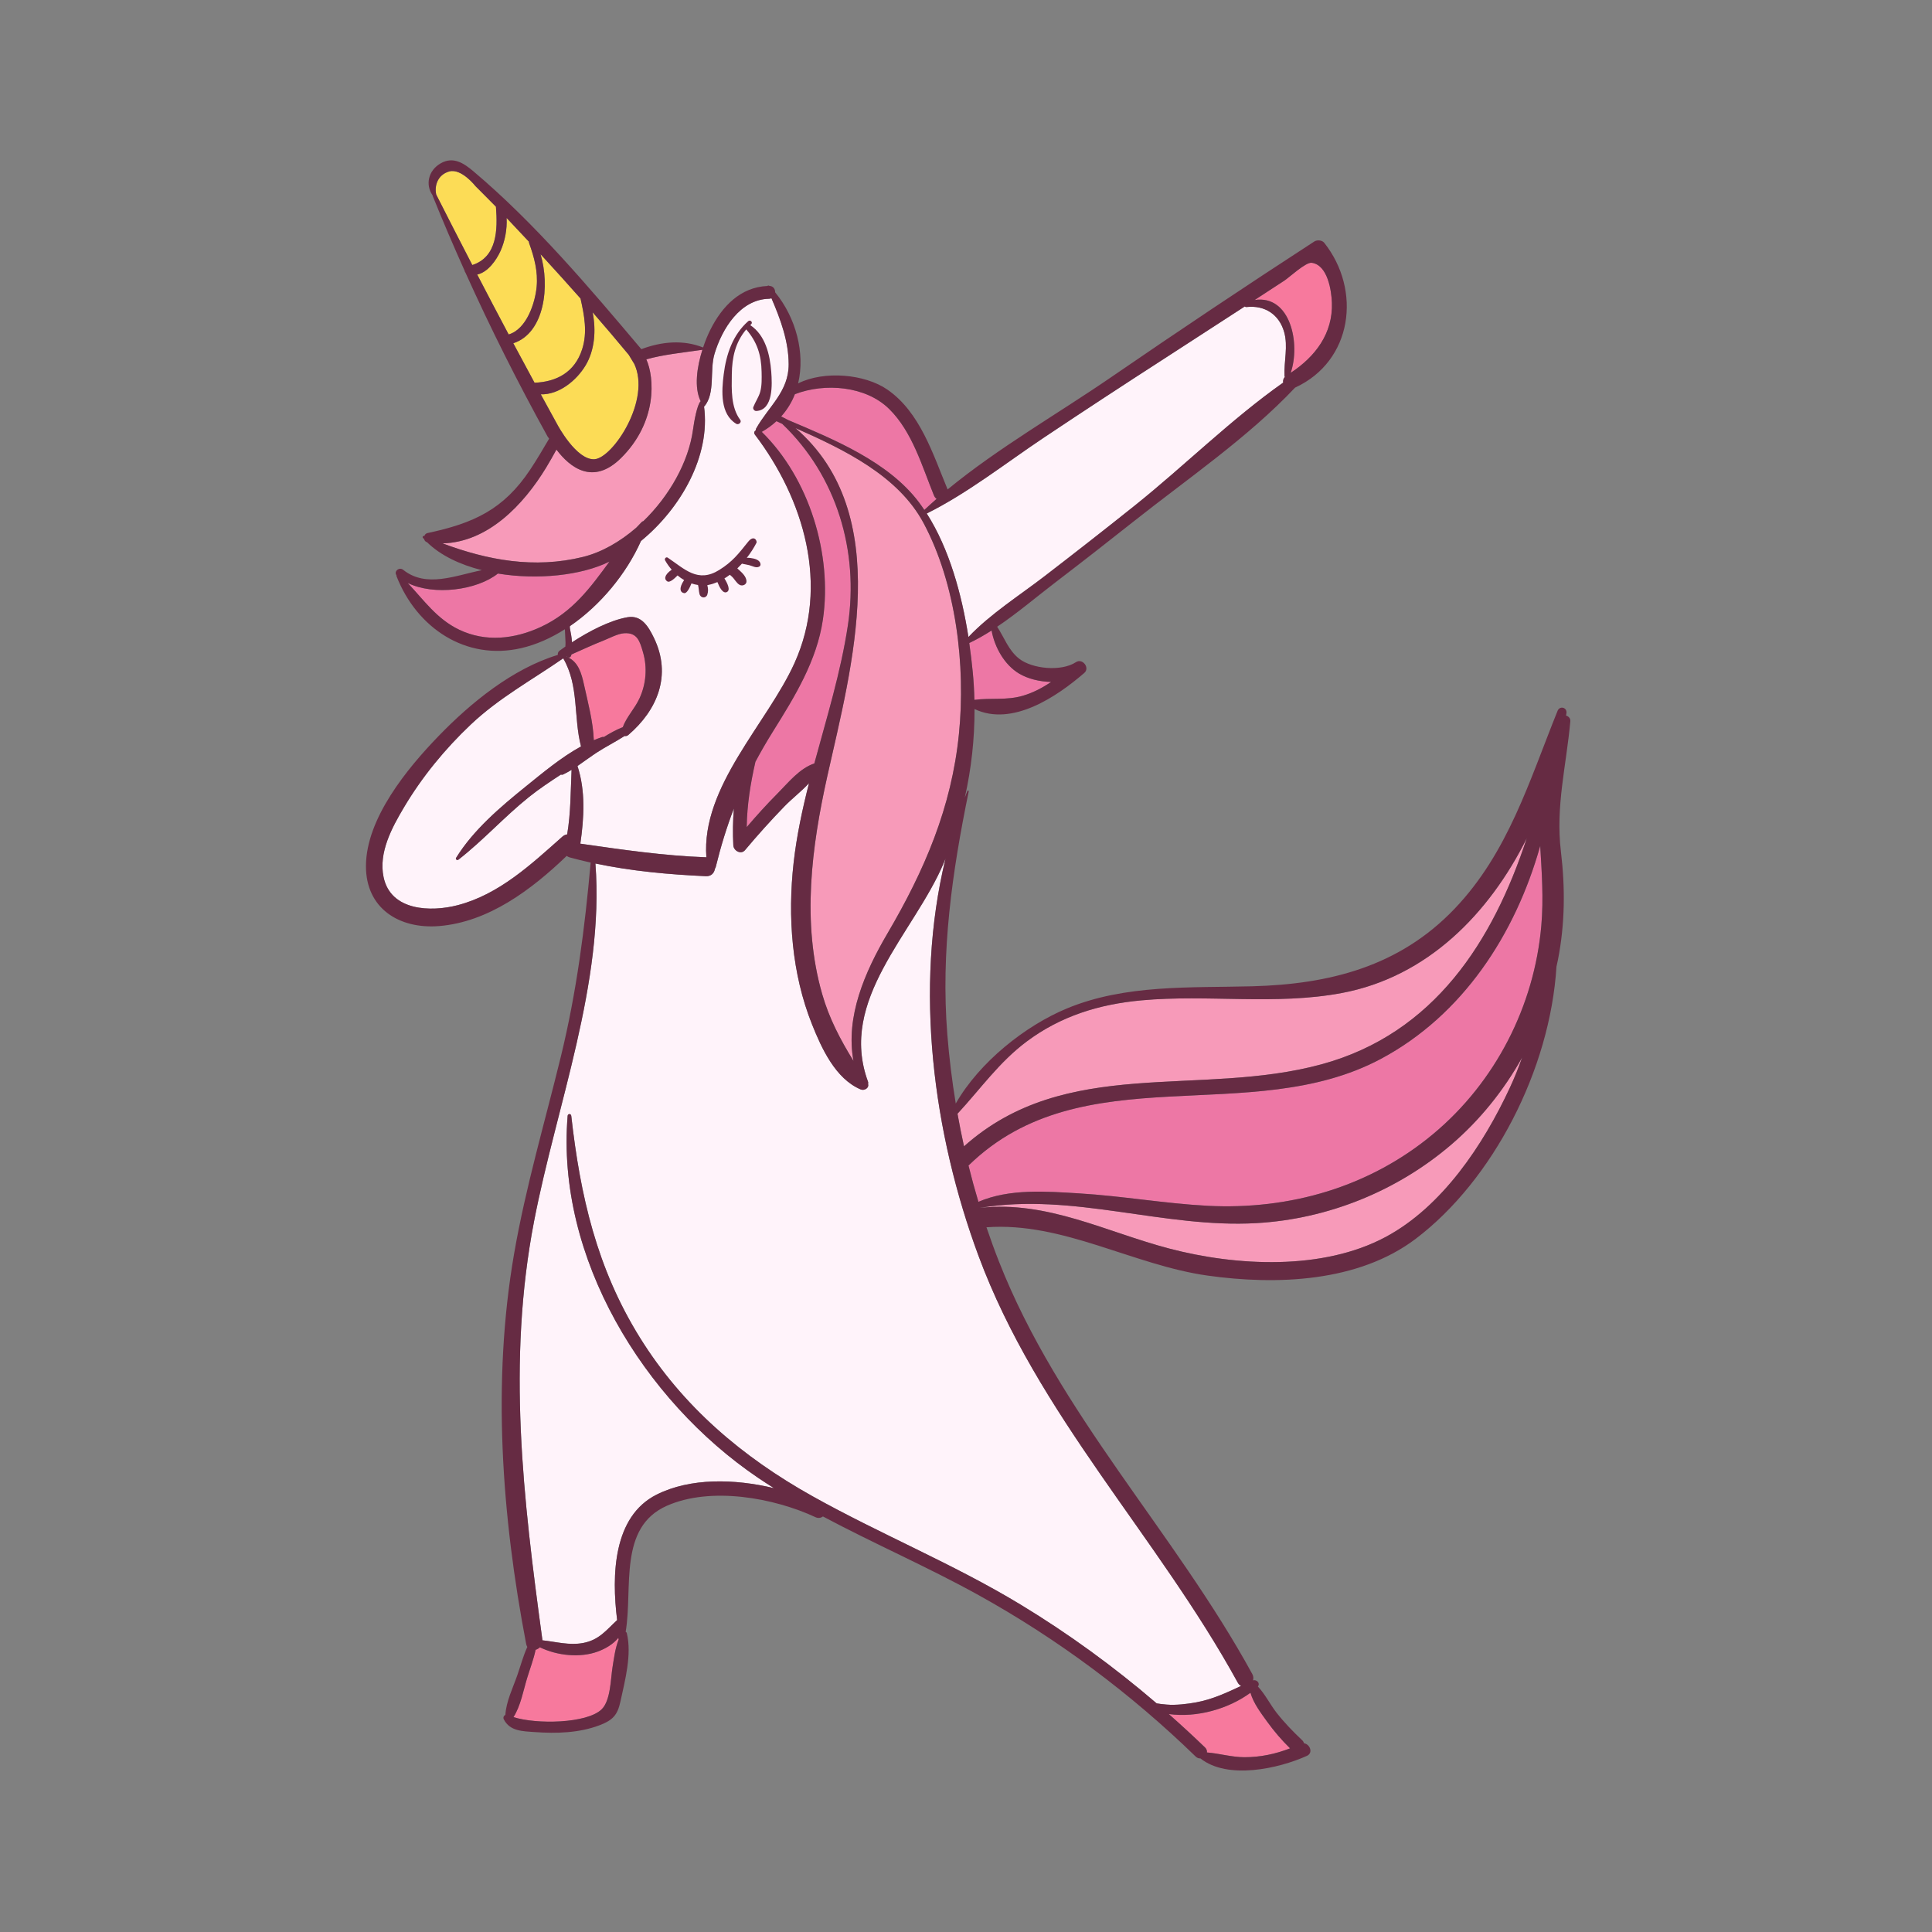 <?xml version="1.0" encoding="utf-8"?>
<!-- Generator: Adobe Illustrator 21.0.0, SVG Export Plug-In . SVG Version: 6.00 Build 0)  -->
<svg version="1.1" id="Mode_Isolation" xmlns="http://www.w3.org/2000/svg" xmlns:xlink="http://www.w3.org/1999/xlink" x="0px"
	 y="0px" viewBox="0 0 600 600" style="enable-background:new 0 0 600 600;" xml:space="preserve">
<rect x="0" y="0" width="600" height="600" fill="#808080" stroke="none"/>
<style type="text/css">
	.st0{fill:#FFF3FA;}
	.st1{fill:#F7799D;}
	.st2{fill:#FCDC56;}
	.st3{fill:#F79AB9;}
	.st4{fill:#ED77A5;}
	.st5{fill:#662B43;}
</style>
<path class="st0" d="M384.39,522.54c0.28,0.51,0.64,0.84,1.05,1.04c-4.52,2.12-8.94,4.19-13.99,5.11c-2.77,0.51-6.29,0.93-9.19,0.68
	c-1.31-0.11-2.29-0.24-3.05-0.37c-13.25-11.36-27.37-21.66-42.33-30.72c-20.8-12.6-43.35-21.77-64.56-33.62
	c-21.79-12.17-40.35-27.92-53.6-49.26c-13.37-21.52-18.52-44.02-21.31-68.87c-0.08-0.71-1.06-0.73-1.12,0
	c-3.65,44.08,23.61,88.32,59.06,112.36c1.66,1.12,3.33,2.2,5.02,3.27c-12.28-2.94-25.98-3.25-36.46,2.01
	c-13.5,6.78-14,24.97-12.25,38.96c-3.38,3.12-5.59,6.19-10.59,7.12c-4.31,0.8-8.41-0.39-12.63-0.84c0-0.09,0-0.17-0.01-0.25
	c-5.96-43.75-11.02-86.14-2.55-129.99c6.93-35.89,21.86-73.9,19.03-111c11.27,2.38,22.87,3.42,34.32,3.94
	c1.69,0.08,2.62-1.06,2.8-2.35c0.11-0.13,0.2-0.28,0.24-0.46c1.59-6.49,3.43-12.46,5.64-18.2c-0.32,3.83-0.36,7.66-0.17,11.41
	c0.08,1.68,2.37,3.01,3.63,1.51c3.94-4.7,8.04-9.26,12.31-13.66c2.31-2.37,5.21-4.59,7.56-7.13c-2.06,8.12-3.83,16.31-4.77,24.67
	c-1.89,16.79-0.6,34.47,5.73,50.27c2.95,7.37,7.24,16.84,15.09,20.16c1.14,0.48,2.69-0.45,2.29-1.69c0.08-0.21,0.08-0.45-0.01-0.71
	c-9.38-25.46,14.28-46.11,23.51-67.9c0.2-0.46,0.37-0.93,0.56-1.39c-9.8,40.34-3.85,85.33,10.23,123.33
	C322.18,439.39,359.41,476.96,384.39,522.54z"/>
<path class="st1" d="M190.22,517.8c-0.58,3.6-0.57,10.36-3.4,13.07c-4.63,4.43-20.32,4.67-27.35,2.39c2.24-3.52,3.03-8.16,4.23-12.1
	c0.87-2.87,2.01-5.81,2.64-8.8c0.49-0.14,0.95-0.41,1.32-0.78c5.38,2.61,12.5,3.36,18.03,1.31c2.37-0.88,4.77-2.29,6.33-4.23
	c0.03,0.17,0.07,0.34,0.11,0.51C191.06,511.91,190.72,514.69,190.22,517.8z"/>
<path class="st1" d="M393.51,534.66c2.15,2.98,4.51,5.74,7.13,8.3c-4.52,1.77-9.27,2.77-14.19,2.76c-3.93-0.01-7.78-1.18-11.63-1.48
	c0.06-0.52-0.09-1.07-0.59-1.55c-3.67-3.55-7.43-7-11.25-10.38c8.68,1.2,18.48-1.56,25.36-6.61
	C389.26,528.94,391.61,532.03,393.51,534.66z"/>
<path class="st1" d="M177.24,203.87c0.11-0.2,0.18-0.41,0.25-0.63c3.28-1.43,6.51-2.97,9.84-4.27c1.87-0.73,4.45-2.17,6.51-2.31
	c4.12-0.27,4.88,2.56,5.87,5.97c1.37,4.7,0.94,9.78-1.09,14.21c-1.49,3.25-3.99,5.7-5.21,8.98c-2.05,0.81-4.01,1.91-5.91,3.08
	c-0.16-0.05-0.34-0.07-0.53,0c-0.86,0.29-1.72,0.62-2.56,0.98c-0.19-5.7-1.86-11.86-3.02-17.15c-0.78-3.57-1.74-7.02-4.96-8.57
	C176.72,204.25,177.08,204.17,177.24,203.87z"/>
<path class="st1" d="M398.9,87.13c1.45-0.95,6.62-5.76,8.45-5.52c4.98,0.66,6.15,8.65,6.28,12.38c0.35,9.6-5.2,16.8-12.8,21.8
	c3.1-9-0.03-24.3-11.19-22.62C392.72,91.16,395.82,89.15,398.9,87.13z"/>
<path class="st0" d="M176.14,259.13c-0.5,0.06-1.01,0.27-1.48,0.69c-9.69,8.6-19.63,17.94-32.54,21.3c-8.32,2.16-20.79,1.82-23-8.73
	c-1.6-7.64,2.6-15.38,6.36-21.7c5.63-9.46,12.74-18.13,20.74-25.69c8.79-8.3,18.91-13.77,28.69-20.55
	c4.96,8.5,3.16,18.29,5.53,27.36c-6.19,3.4-11.95,8.24-17.23,12.5c-7.86,6.35-16.21,13.44-21.56,22.1c-0.3,0.48,0.34,0.86,0.73,0.56
	c7.69-5.98,14.26-13.33,21.89-19.44c3.13-2.51,6.53-4.76,9.94-6.99c0.2,0.09,0.44,0.1,0.7-0.03c0.89-0.43,1.75-0.91,2.6-1.43
	C177.2,245.88,177.27,252.44,176.14,259.13z"/>
<path class="st0" d="M324.08,135.97c12.61-8.43,25.31-16.74,38.06-24.96c8.16-5.26,16.3-10.54,24.44-15.84
	c0.12,0.13,0.29,0.21,0.54,0.18c5.64-0.62,10.15,2.29,11.69,7.78c1.26,4.48-0.09,9.06,0.11,13.6c0.01,0.12,0.05,0.23,0.11,0.32
	c-0.49,0.53-0.64,1.17-0.52,1.77c-16.1,11.34-30.68,25.85-46.01,38.12c-9.28,7.42-18.64,14.73-28.05,21.97
	c-7.82,6.02-16.84,11.7-23.69,18.92c-2.08-13.27-5.95-27.39-12.95-38.36C300.53,153.15,312.25,143.88,324.08,135.97z"/>
<path class="st0" d="M180.23,262.01c1.16-8.01,1.65-16.38-0.89-24.12c1.33-0.91,2.64-1.86,3.96-2.79c0.19-0.09,0.37-0.21,0.53-0.37
	c0.48-0.33,0.96-0.66,1.45-0.98c2.81-1.84,5.87-3.35,8.69-5.18c0.37,0.08,0.79,0,1.14-0.3c9.05-7.74,13.58-18.57,7.99-30.14
	c-1.74-3.61-3.91-7.19-8.23-6.44c-5.45,0.95-12.02,4.38-17.24,7.79c-0.07-1.46-0.36-2.91-0.64-4.35c0-0.01-0.01-0.02-0.02-0.03
	l0.01-0.64c9.54-6.51,17.6-16.37,22.08-26.45c12.4-10.17,21.65-26.42,19.58-41.79c0.04,0.02,0.08,0.02,0.11-0.01
	c3.48-4.2,1.58-11.11,3.15-16.33c2.35-7.79,7.95-16.9,16.93-17.1c0.28-0.01,0.53-0.07,0.75-0.16c2.81,6.48,5.33,13.35,5.35,20.48
	c0.03,8.53-6.22,13.11-10.08,19.95c-0.1,0.18-0.13,0.37-0.11,0.54c-0.45,0.29-0.71,0.84-0.31,1.37
	c15.29,20.13,23.18,46.84,12.33,70.92c-8.45,18.75-29.04,38.38-27.39,60.38c-0.04,0-0.08-0.01-0.12-0.02
	C206.09,265.76,193.23,263.88,180.23,262.01z"/>
<path class="st2" d="M135.47,60.42c-0.62-2.81,0.5-6.17,4.03-7.17c3.78-1.08,8.19,4.58,8.19,4.58s4.22,4.21,6.33,6.37
	c0.58,7.23,0.34,15.63-7.34,18.11C142.91,75.04,139.18,67.74,135.47,60.42z"/>
<path class="st2" d="M148.2,85.26c3.29-0.7,5.94-4.41,7.27-7.39c1.33-2.99,2.05-6.65,1.86-10.18c2.32,2.44,4.64,4.9,6.93,7.37
	c-0.01,0.12,0,0.26,0.05,0.4c1.6,4.43,2.8,8.86,2.35,13.62c-0.48,5.05-3.12,13.14-8.69,14.79C154.68,97.68,151.43,91.48,148.2,85.26
	z"/>
<path class="st3" d="M297.81,227.91c-2.29,22.87-10.7,42.4-22.22,62.01c-7.03,11.98-13.06,25.85-10.54,39.55
	c-4.03-6.52-7.55-13.19-9.72-20.77c-6.37-22.21-3.31-45.62,1.63-67.78c7.54-33.78,20.98-81.37-9.92-107.98
	c15.1,6.68,31.91,14.78,39.79,29.52C296.98,181.46,299.93,206.79,297.81,227.91z"/>
<path class="st4" d="M236.57,134.12c1.73-0.97,3.23-2.09,4.57-3.32l1.8,0.84c16.93,16.19,23.85,39.48,20.38,62.55
	c-2.2,14.58-6.58,28.68-10.42,42.9c-4.67,1.6-8.02,5.9-11.44,9.34c-3.33,3.35-6.5,6.85-9.56,10.44c0.1-6.95,1.17-13.57,2.7-20.28
	c1.65-3.11,3.45-6.22,5.43-9.39c6.77-10.84,13.63-21.92,15.53-34.79C258.53,172.16,251.31,148.54,236.57,134.12z"/>
<path class="st4" d="M316.51,209.2c2.69,1.6,6.31,2.5,9.92,2.58c-2.68,1.82-5.54,3.34-8.78,4.29c-5.08,1.49-9.96,0.6-15.04,1.28
	c-0.07-2.87-0.23-5.74-0.51-8.6c-0.28-2.92-0.64-5.96-1.09-9.05c2.37-1.13,4.68-2.45,6.94-3.89
	C308.88,201.03,311.97,206.51,316.51,209.2z"/>
<path class="st4" d="M276.15,127.02c7.18,7.08,10.19,17.76,13.9,26.85c0.19,0.46,0.48,0.81,0.82,1.06
	c-1.29,1.13-2.57,2.27-3.81,3.44c-0.55-0.82-1.11-1.62-1.69-2.4c-9.47-12.55-26.25-19.45-40.51-25.48l-2.26-1.16
	c1.86-2.07,3.28-4.4,4.26-6.91C256.18,118.83,268.89,119.85,276.15,127.02z"/>
<path class="st4" d="M167.94,194.71c-8.11,3.75-17.07,4.8-25.33,0.85c-6.96-3.33-10.97-9.2-15.99-14.51
	c8.17,4.01,21.5,2.26,28.01-2.93c12.29,2.03,25.86,0.6,34.51-3.65c0.05-0.02,0.09-0.05,0.14-0.07
	C183.47,182.33,177.85,190.13,167.94,194.71z"/>
<path class="st3" d="M318.89,323.42c10.61-7.91,22.52-11.55,35.58-12.75c20.72-1.9,41.7,1.59,62.28-2.29
	c26.48-4.99,45.66-24.53,57.4-48.05c-10.46,31.82-28.65,60.64-63.74,70.2c-37.98,10.34-79.36-2.81-111.03,25.48
	c-0.74-3.36-1.42-6.74-2.02-10.13C304.48,338.21,310.27,329.85,318.89,323.42z"/>
<path class="st4" d="M478.67,287.48c-2.18,24.98-14.28,48.59-33.55,64.67c-19.77,16.5-44.61,23.65-70.11,22.32
	c-13.33-0.7-26.5-3.05-39.82-3.85c-10.28-0.62-21.67-1.54-31.33,2.62c-1.12-3.74-2.15-7.5-3.09-11.29c0.04-0.04,0.09-0.06,0.13-0.1
	c35.35-34.36,87.45-11.37,127.99-33.03c25.37-13.56,41.73-38.69,49.44-66.12C478.79,270.76,479.41,278.97,478.67,287.48z"/>
<path class="st3" d="M468.88,337.85c-8.2,17.63-20.95,36.87-38.53,46.29c-19.58,10.5-46.35,9.09-67.2,3.62
	c-19.63-5.15-37.9-14.95-58.72-12.64c0-0.01,0-0.01-0.01-0.02c28.87-4.83,56.87,6.4,85.79,4.75c22.2-1.27,43.65-9.95,60.53-24.41
	c8.88-7.61,16.28-16.83,21.97-27.02C471.6,331.58,470.34,334.72,468.88,337.85z"/>
<path class="st2" d="M166,118.87c-2.21-4.09-4.41-8.17-6.59-12.27c9.82-3.2,11.39-17.99,8.46-27.64c0.31,0.34,0.63,0.67,0.94,1.01
	c3.87,4.21,7.69,8.46,11.48,12.74c1.16,5.23,2.21,10.43,0.5,15.76C178.48,115.67,172.79,118.59,166,118.87z M196.9,112.85
	c-0.01,0-0.01,0-0.02,0.01l-1.62-2.67c-3.69-4.45-7.43-8.85-11.22-13.21c1.13,5.63,0.64,11.76-2.17,16.48
	c-2.83,4.74-8.29,9.17-13.92,9c1.72,3.17,3.46,6.33,5.2,9.49c0,0,5.85,11.02,11.48,10.67C190.33,142.26,202.4,124.09,196.9,112.85z"
	/>
<path class="st3" d="M137.43,168.75c14.08-0.35,25.11-11.93,32.14-23.47c0.54-0.88,1.06-1.77,1.57-2.68
	c0.04-0.07,0.08-0.14,0.12-0.22c0.52-0.91,1.03-1.83,1.54-2.76l0,0c4.2,5.55,11.36,11.23,20.06,2.62
	c11.3-11.18,10.43-24.95,7.85-30.65c5.41-1.51,11.18-2.06,17.42-2.97c-1.7,5.37-2.62,11.74-0.54,15.98
	c-1.11,1.06-2.04,6.32-2.37,8.79c-1.37,10.13-7.4,20.69-15.43,28.46c-0.17,0.03-0.34,0.1-0.48,0.24c-0.58,0.57-1.14,1.16-1.68,1.75
	c-5.09,4.42-10.83,7.7-16.62,9.12C165.9,176.68,151.45,173.98,137.43,168.75z"/>
<path class="st5" d="M487.68,224.01c0.08-0.92-0.55-1.56-1.33-1.79c0.04-0.23,0.08-0.47,0.12-0.7c0.29-1.82-2.06-2.46-2.75-0.76
	c-8.8,21.79-15.35,44.08-32.04,61.52c-17.1,17.88-38.77,23.39-62.82,24.02c-19.21,0.51-39.32-0.64-57.46,6.86
	c-12.95,5.36-27.21,16.67-34.58,29.55c-1.17-7.11-2.05-14.27-2.62-21.46c-2.04-25.76,1.48-50.29,6.64-75.46
	c0.06-0.28-0.32-0.37-0.42-0.12c-0.27,0.67-0.53,1.35-0.79,2.03c2.03-9.01,3.05-18.25,3.02-27.5c11.73,5.59,25.63-3.91,34.09-11.21
	c1.83-1.58-0.56-4.68-2.59-3.35c-4.59,3.01-13.59,2.09-17.62-1.06c-3.34-2.6-4.61-6.54-6.85-9.94c6.33-4.25,12.29-9.35,18.16-13.83
	c8.09-6.18,16.12-12.45,24.1-18.77c16.64-13.2,35.62-26.13,50.26-41.66c17.93-8.25,20.69-30.3,9.05-44.98
	c-0.66-0.84-2.21-0.96-3.08-0.4c-21.21,13.77-42.21,27.8-63.06,42.12C328.59,128.47,310,139.08,294.29,152
	c-4.55-10.93-8.54-23.98-18.71-31.01c-7-4.84-19.6-5.97-27.71-1.93c2.24-9.44-0.71-20.45-7.14-28.28c0.02-0.98-0.57-1.95-1.79-1.99
	c-0.22-0.17-0.46-0.13-0.63,0.02c-8.37,0.39-14.03,6.3-17.67,13.53c-0.77,1.53-1.59,3.46-2.29,5.58c0,0,0-0.01-0.01-0.01
	c-6.18-2.46-12.88-1.84-19.17,0.53c-16.09-19.06-33.04-39.13-52.15-55.24c-2.97-2.51-6.25-4.71-10.15-2.48
	c-3.92,2.24-4.8,6.71-2.52,9.94c0,0.06,0.01,0.12,0.03,0.19c3.13,7.78,6.45,15.52,9.9,23.2c0.03,0.24,0.12,0.46,0.28,0.63
	c7.79,17.3,16.34,34.32,25.48,50.85c0.09,0.17,0.2,0.31,0.32,0.43c0.06,0.1,0.11,0.19,0.17,0.29c-1.9,3.23-3.79,6.47-5.87,9.59
	c-8.25,12.42-17.6,16.67-31.91,19.71c-0.5,0.11-0.83,0.49-0.98,0.94c-0.03-0.01-0.06-0.03-0.09-0.04c-0.35-0.15-0.54,0.35-0.34,0.58
	c0.12,0.14,0.26,0.28,0.39,0.42c0.11,0.45,0.41,0.81,0.89,0.94c4.21,4.13,10.27,6.98,17.02,8.68c-8.19,1.64-17.27,5.62-24.43-0.11
	c-1.25-1-2.99,0.53-2.07,1.7c-0.03,0.09-0.04,0.19,0.01,0.3c6.27,16.03,21.5,26.31,38.74,22.32c4.67-1.08,9.24-3.13,13.54-5.86
	l0.2,4.24c-0.01,0.37-0.03,0.75-0.05,1.13c-0.64,0.45-1.26,0.89-1.84,1.32c-0.4,0.3-0.56,0.81-0.51,1.28
	c-14.04,4.25-27.07,14.89-37.04,25.21c-9.73,10.06-22.48,25.55-22.54,40.33c-0.05,13.19,10.33,19.65,22.66,18.67
	c15.41-1.23,28.79-11.33,39.69-21.8c0.25,0.21,0.54,0.37,0.87,0.46c2.17,0.6,4.36,1.13,6.56,1.62c-1.81,20.38-4.36,40.18-9.23,60.16
	c-4.97,20.4-10.94,40.53-14.53,61.25c-6.92,39.9-3.85,81.65,3.74,121.27c0.07,0.36,0.2,0.66,0.35,0.91
	c-1.29,2.84-2.12,5.97-3.12,8.83c-1.36,3.91-3.45,8.1-3.69,12.28c-0.49,0.21-0.78,0.8-0.48,1.39c1.89,3.7,5.85,3.67,9.64,3.94
	c6.69,0.48,13.76,0.29,20.1-2.13c4.21-1.61,5.57-3.23,6.48-7.39c1.42-6.55,3.57-14.54,1.98-21.17c-0.05-0.22-0.19-0.37-0.36-0.48
	c2.29-13.53-2.41-32.4,12.81-39.12c13.67-6.04,33.27-2.45,46.15,3.56c0.87,0.4,1.69,0.22,2.31-0.23
	c15.92,8.49,32.56,15.69,48.33,24.43c24.63,13.65,47.23,30.52,67.43,50.14c0.46,0.44,0.97,0.6,1.46,0.57
	c8.49,6.72,24.36,3.14,33.06-0.79c2.04-0.92,0.96-3.62-0.87-3.91c-0.1-0.33-0.28-0.65-0.59-0.95c-2.83-2.67-5.55-5.47-7.95-8.54
	c-2.01-2.58-3.56-5.77-5.81-8.15c0.84-0.98-0.38-2.25-1.51-1.9c0.19-0.6,0.16-1.29-0.23-1.99c-24.15-44.15-60.03-80.7-78.64-128.02
	c-1.39-3.53-2.68-7.1-3.9-10.7c23.72-1.74,45.51,11.76,68.71,15.01c21.36,2.99,46.78,2.08,64.63-11.46
	c23.93-18.15,41.69-52.45,43.68-84.54c0.15-0.69,0.31-1.37,0.45-2.06c2.2-11.22,2.28-22.36,0.92-33.69
	C483.08,250.34,486.42,237.89,487.68,224.01z M318.89,323.42c10.61-7.91,22.52-11.55,35.58-12.75c20.72-1.9,41.7,1.59,62.28-2.29
	c26.48-4.99,45.66-24.53,57.4-48.05c-10.46,31.82-28.65,60.64-63.74,70.2c-37.98,10.34-79.36-2.81-111.03,25.48
	c-0.74-3.36-1.42-6.74-2.02-10.13C304.48,338.21,310.27,329.85,318.89,323.42z M297.81,227.91c-2.29,22.87-10.7,42.4-22.22,62.01
	c-7.03,11.98-13.06,25.85-10.54,39.55c-4.03-6.52-7.55-13.19-9.72-20.77c-6.37-22.21-3.31-45.62,1.63-67.78
	c7.54-33.78,20.98-81.37-9.92-107.98c15.1,6.68,31.91,14.78,39.79,29.52C296.98,181.46,299.93,206.79,297.81,227.91z M236.57,134.12
	c1.73-0.97,3.23-2.09,4.57-3.32l1.8,0.84c16.93,16.19,23.85,39.48,20.38,62.55c-2.2,14.58-6.58,28.68-10.42,42.9
	c-4.67,1.6-8.02,5.9-11.44,9.34c-3.33,3.35-6.5,6.85-9.56,10.44c0.1-6.95,1.17-13.57,2.7-20.28c1.65-3.11,3.45-6.22,5.43-9.39
	c6.77-10.84,13.63-21.92,15.53-34.79C258.53,172.16,251.31,148.54,236.57,134.12z M316.51,209.2c2.69,1.6,6.31,2.5,9.92,2.58
	c-2.68,1.82-5.54,3.34-8.78,4.29c-5.08,1.49-9.96,0.6-15.04,1.28c-0.07-2.87-0.23-5.74-0.51-8.6c-0.28-2.92-0.64-5.96-1.09-9.05
	c2.37-1.13,4.68-2.45,6.94-3.89C308.88,201.03,311.97,206.51,316.51,209.2z M398.9,87.13c1.45-0.95,6.62-5.76,8.45-5.52
	c4.98,0.66,6.15,8.65,6.28,12.38c0.35,9.6-5.2,16.8-12.8,21.8c3.1-9-0.03-24.3-11.19-22.62C392.72,91.16,395.82,89.15,398.9,87.13z
	 M324.08,135.97c12.61-8.43,25.31-16.74,38.06-24.96c8.16-5.26,16.3-10.54,24.44-15.84c0.12,0.13,0.29,0.21,0.54,0.18
	c5.64-0.62,10.15,2.29,11.69,7.78c1.26,4.48-0.09,9.06,0.11,13.6c0.01,0.12,0.05,0.23,0.11,0.32c-0.49,0.53-0.64,1.17-0.52,1.77
	c-16.1,11.34-30.68,25.85-46.01,38.12c-9.28,7.42-18.64,14.73-28.05,21.97c-7.82,6.02-16.84,11.7-23.69,18.92
	c-2.08-13.27-5.95-27.39-12.95-38.36C300.53,153.15,312.25,143.88,324.08,135.97z M276.15,127.02c7.18,7.08,10.19,17.76,13.9,26.85
	c0.19,0.46,0.48,0.81,0.82,1.06c-1.29,1.13-2.57,2.27-3.81,3.44c-0.55-0.82-1.11-1.62-1.69-2.4c-9.47-12.55-26.25-19.45-40.51-25.48
	l-2.26-1.16c1.86-2.07,3.28-4.4,4.26-6.91C256.18,118.83,268.89,119.85,276.15,127.02z M135.47,60.42c-0.62-2.81,0.5-6.17,4.03-7.17
	c3.78-1.08,8.19,4.58,8.19,4.58s4.22,4.21,6.33,6.37c0.58,7.23,0.34,15.63-7.34,18.11C142.91,75.04,139.18,67.74,135.47,60.42z
	 M148.2,85.26c3.29-0.7,5.94-4.41,7.27-7.39c1.33-2.99,2.05-6.65,1.86-10.18c2.32,2.44,4.64,4.9,6.93,7.37
	c-0.01,0.12,0,0.26,0.05,0.4c1.6,4.43,2.8,8.86,2.35,13.62c-0.48,5.05-3.12,13.14-8.69,14.79C154.68,97.68,151.43,91.48,148.2,85.26
	z M159.41,106.6c9.82-3.2,11.39-17.99,8.46-27.64c0.31,0.34,0.63,0.67,0.94,1.01c3.87,4.21,7.69,8.46,11.48,12.74
	c1.16,5.23,2.21,10.43,0.5,15.76c-2.31,7.2-8,10.12-14.78,10.39C163.79,114.78,161.59,110.69,159.41,106.6z M181.87,113.46
	c2.82-4.71,3.31-10.85,2.17-16.48c3.79,4.36,7.54,8.76,11.22,13.21l1.62,2.67c0.01,0,0.01,0,0.02-0.01
	c5.5,11.24-6.57,29.41-12.28,29.77c-5.63,0.34-11.48-10.67-11.48-10.67c-1.74-3.16-3.48-6.32-5.2-9.49
	C173.57,122.63,179.03,118.2,181.87,113.46z M137.43,168.75c14.08-0.35,25.11-11.93,32.14-23.47c1.12-1.84,2.19-3.74,3.24-5.65
	c4.2,5.55,11.36,11.23,20.06,2.62c11.3-11.18,10.43-24.95,7.85-30.65c5.41-1.51,11.18-2.06,17.42-2.97
	c-1.7,5.37-2.62,11.74-0.54,15.98c-1.11,1.06-2.04,6.32-2.37,8.79c-1.37,10.13-7.4,20.69-15.43,28.46c-0.17,0.03-0.34,0.1-0.48,0.24
	c-0.58,0.57-1.14,1.16-1.68,1.75c-5.09,4.42-10.83,7.7-16.62,9.12C165.9,176.68,151.45,173.98,137.43,168.75z M167.94,194.71
	c-8.11,3.75-17.07,4.8-25.33,0.85c-6.96-3.33-10.97-9.2-15.99-14.51c8.17,4.01,21.5,2.26,28.01-2.93
	c12.29,2.03,25.86,0.6,34.51-3.65c0.05-0.02,0.09-0.05,0.14-0.07C183.47,182.33,177.85,190.13,167.94,194.71z M177.24,203.87
	c0.11-0.2,0.18-0.41,0.25-0.63c3.28-1.43,6.51-2.97,9.84-4.27c1.87-0.73,4.45-2.17,6.51-2.31c4.12-0.27,4.88,2.56,5.87,5.97
	c1.37,4.7,0.94,9.78-1.09,14.21c-1.49,3.25-3.99,5.7-5.21,8.98c-2.05,0.81-4.01,1.91-5.91,3.08c-0.16-0.05-0.34-0.07-0.53,0
	c-0.86,0.29-1.72,0.62-2.56,0.98c-0.19-5.7-1.86-11.86-3.02-17.15c-0.78-3.57-1.74-7.02-4.96-8.57
	C176.72,204.25,177.08,204.17,177.24,203.87z M176.26,204.08c-0.12-0.05-0.24-0.11-0.36-0.16c0.05-0.02,0.1-0.04,0.15-0.06
	c0,0.01,0.01,0.01,0.01,0.02C176.11,203.96,176.18,204.02,176.26,204.08z M176.14,259.13c-0.5,0.06-1.01,0.27-1.48,0.69
	c-9.69,8.6-19.63,17.94-32.54,21.3c-8.32,2.16-20.79,1.82-23-8.73c-1.6-7.64,2.6-15.38,6.36-21.7c5.63-9.46,12.74-18.13,20.74-25.69
	c8.79-8.3,18.91-13.77,28.69-20.55c4.96,8.5,3.16,18.29,5.53,27.36c-6.19,3.4-11.95,8.24-17.23,12.5
	c-7.86,6.35-16.21,13.44-21.56,22.1c-0.3,0.48,0.34,0.86,0.73,0.56c7.69-5.98,14.26-13.33,21.89-19.44
	c3.13-2.51,6.53-4.76,9.94-6.99c0.2,0.09,0.44,0.1,0.7-0.03c0.89-0.43,1.75-0.91,2.6-1.43C177.2,245.88,177.27,252.44,176.14,259.13
	z M180.23,262.01c1.16-8.01,1.65-16.38-0.89-24.12c1.33-0.91,2.64-1.86,3.96-2.79c0.19-0.09,0.37-0.21,0.53-0.37
	c0.48-0.33,0.96-0.66,1.45-0.98c2.81-1.84,5.87-3.35,8.69-5.18c0.37,0.08,0.79,0,1.14-0.3c9.05-7.74,13.58-18.57,7.99-30.14
	c-1.74-3.61-3.91-7.19-8.23-6.44c-5.45,0.95-12.02,4.38-17.24,7.79c-0.07-1.46-0.36-2.91-0.64-4.35c0-0.01-0.01-0.02-0.02-0.03
	l0.01-0.64c9.54-6.51,17.6-16.37,22.08-26.45c12.4-10.17,21.65-26.42,19.58-41.79c0.04,0.02,0.08,0.02,0.11-0.01
	c3.48-4.2,1.58-11.11,3.15-16.33c2.35-7.79,7.95-16.9,16.93-17.1c0.28-0.01,0.53-0.07,0.75-0.16c2.81,6.48,5.33,13.35,5.35,20.48
	c0.03,8.53-6.22,13.11-10.08,19.95c-0.1,0.18-0.13,0.37-0.11,0.54c-0.45,0.29-0.71,0.84-0.31,1.37
	c15.29,20.13,23.18,46.84,12.33,70.92c-8.45,18.75-29.04,38.38-27.39,60.38c-0.04,0-0.08-0.01-0.12-0.02
	C206.09,265.76,193.23,263.88,180.23,262.01z M190.22,517.8c-0.58,3.6-0.57,10.36-3.4,13.07c-4.63,4.43-20.32,4.67-27.35,2.39
	c2.24-3.52,3.03-8.16,4.23-12.1c0.87-2.87,2.01-5.81,2.64-8.8c0.49-0.14,0.95-0.41,1.32-0.78c5.38,2.61,12.5,3.36,18.03,1.31
	c2.37-0.88,4.77-2.29,6.33-4.23c0.03,0.17,0.07,0.34,0.11,0.51C191.06,511.91,190.72,514.69,190.22,517.8z M393.51,534.66
	c2.15,2.98,4.51,5.74,7.13,8.3c-4.52,1.77-9.27,2.77-14.19,2.76c-3.93-0.01-7.78-1.18-11.63-1.48c0.06-0.52-0.09-1.07-0.59-1.55
	c-3.67-3.55-7.43-7-11.25-10.38c8.68,1.2,18.48-1.56,25.36-6.61C389.26,528.94,391.61,532.03,393.51,534.66z M384.39,522.54
	c0.28,0.51,0.64,0.84,1.05,1.04c-4.52,2.12-8.94,4.19-13.99,5.11c-2.77,0.51-6.29,0.93-9.19,0.68c-1.31-0.11-2.29-0.24-3.05-0.37
	c-13.25-11.36-27.37-21.66-42.33-30.72c-20.8-12.6-43.35-21.77-64.56-33.62c-21.79-12.17-40.35-27.92-53.6-49.26
	c-13.37-21.52-18.52-44.02-21.31-68.87c-0.08-0.71-1.06-0.73-1.12,0c-3.65,44.08,23.61,88.32,59.06,112.36
	c1.66,1.12,3.33,2.2,5.02,3.27c-12.28-2.94-25.98-3.25-36.46,2.01c-13.5,6.78-14,24.97-12.25,38.96c-3.38,3.12-5.59,6.19-10.59,7.12
	c-4.31,0.8-8.41-0.39-12.63-0.84c0-0.09,0-0.17-0.01-0.25c-5.96-43.75-11.02-86.14-2.55-129.99c6.93-35.89,21.86-73.9,19.03-111
	c11.27,2.38,22.87,3.42,34.32,3.94c1.69,0.08,2.62-1.06,2.8-2.35c0.11-0.13,0.2-0.28,0.24-0.46c1.59-6.49,3.43-12.46,5.64-18.2
	c-0.32,3.83-0.36,7.66-0.17,11.41c0.08,1.68,2.37,3.01,3.63,1.51c3.94-4.7,8.04-9.26,12.31-13.66c2.31-2.37,5.21-4.59,7.56-7.13
	c-2.06,8.12-3.83,16.31-4.77,24.67c-1.89,16.79-0.6,34.47,5.73,50.27c2.95,7.37,7.24,16.84,15.09,20.16
	c1.14,0.48,2.69-0.45,2.29-1.69c0.08-0.21,0.08-0.45-0.01-0.71c-9.38-25.46,14.28-46.11,23.51-67.9c0.2-0.46,0.37-0.93,0.56-1.39
	c-9.8,40.34-3.85,85.33,10.23,123.33C322.18,439.39,359.41,476.96,384.39,522.54z M468.88,337.85
	c-8.2,17.63-20.95,36.87-38.53,46.29c-19.58,10.5-46.35,9.09-67.2,3.62c-19.63-5.15-37.9-14.95-58.72-12.64c0-0.01,0-0.01-0.01-0.02
	c28.87-4.83,56.87,6.4,85.79,4.75c22.2-1.27,43.65-9.95,60.53-24.41c8.88-7.61,16.28-16.83,21.97-27.02
	C471.6,331.58,470.34,334.72,468.88,337.85z M478.67,287.48c-2.18,24.98-14.28,48.59-33.55,64.67
	c-19.77,16.5-44.61,23.65-70.11,22.32c-13.33-0.7-26.5-3.05-39.82-3.85c-10.28-0.62-21.67-1.54-31.33,2.62
	c-1.12-3.74-2.15-7.5-3.09-11.29c0.04-0.04,0.09-0.06,0.13-0.1c35.35-34.36,87.45-11.37,127.99-33.03
	c25.37-13.56,41.73-38.69,49.44-66.12C478.79,270.76,479.41,278.97,478.67,287.48z M224.75,116.28c0.78-6.24,2.81-12.3,7.61-16.53
	c0.63-0.56,1.55,0.34,0.93,0.93c-0.1,0.09-0.19,0.19-0.29,0.29c4.71,3.13,6.11,9.17,6.52,14.5c0.28,3.77,0.7,11.9-4.66,12.17
	c-0.57,0.03-1.13-0.64-0.92-1.2c0.63-1.63,1.68-3.07,2.15-4.75c0.54-1.93,0.47-4.22,0.43-6.22c-0.09-5.19-1.37-9.25-4.77-13.17
	c-3.36,3.99-4.42,8.63-4.48,13.98c-0.06,4.71-0.31,10.18,2.61,14.11c0.56,0.75-0.51,1.67-1.23,1.23
	C223.61,128.6,224.1,121.43,224.75,116.28z M217.23,184.46c-0.27-1.1-0.17-1.68-0.45-2.78c-0.7-0.1-1.37-0.27-2.04-0.49
	c-0.51,1.27-1.39,3.13-2.25,3.02c-1.19-0.15-1.81-1.45-0.03-4.06c-0.72-0.42-1.4-0.9-2.04-1.44c-0.95,0.98-2.41,2.29-3.14,1.87
	c-1.02-0.58-1.13-1.95,1.32-3.66c-0.79-0.9-1.48-1.88-2.05-2.9c-0.28-0.51,0.31-1.19,0.83-0.83c5.27,3.54,9.33,7.96,15.98,3.82
	c4.1-2.55,5.94-4.96,8.97-8.75c1.83-2.29,2.9-0.28,2.59,0.33c-0.77,1.51-1.79,3.1-2.99,4.65c0.38-0.02,0.76,0,1.15,0.05
	c1.2,0.16,3.04,0.55,3.11,2.02c0.01,0.26-0.15,0.5-0.36,0.63c-0.96,0.6-2.16-0.18-3.15-0.42c-0.65-0.16-1.3-0.26-1.95-0.4
	c-0.1-0.02-0.2-0.05-0.3-0.08c-0.47,0.51-0.95,1.01-1.45,1.49c0.21,0.18,0.42,0.36,0.61,0.54c0.98,0.9,2.14,2,2.24,3.38
	c0.08,1.11-1.23,1.66-2.1,1.2c-0.99-0.52-1.58-1.79-2.4-2.56c-0.22-0.21-0.45-0.4-0.67-0.59c-0.55,0.41-1.11,0.79-1.68,1.14
	c0.89,1.42,2.02,3.66,0.72,4.24c-1.23,0.55-2.29-1.55-2.9-3.11c-0.88,0.38-1.77,0.67-2.66,0.85c-0.09,0.02-0.39,0.11-0.48,0.12
	c0.3,1.11,0.32,1.96,0,2.94C219.25,185.89,217.57,185.83,217.23,184.46z"/>
</svg>
